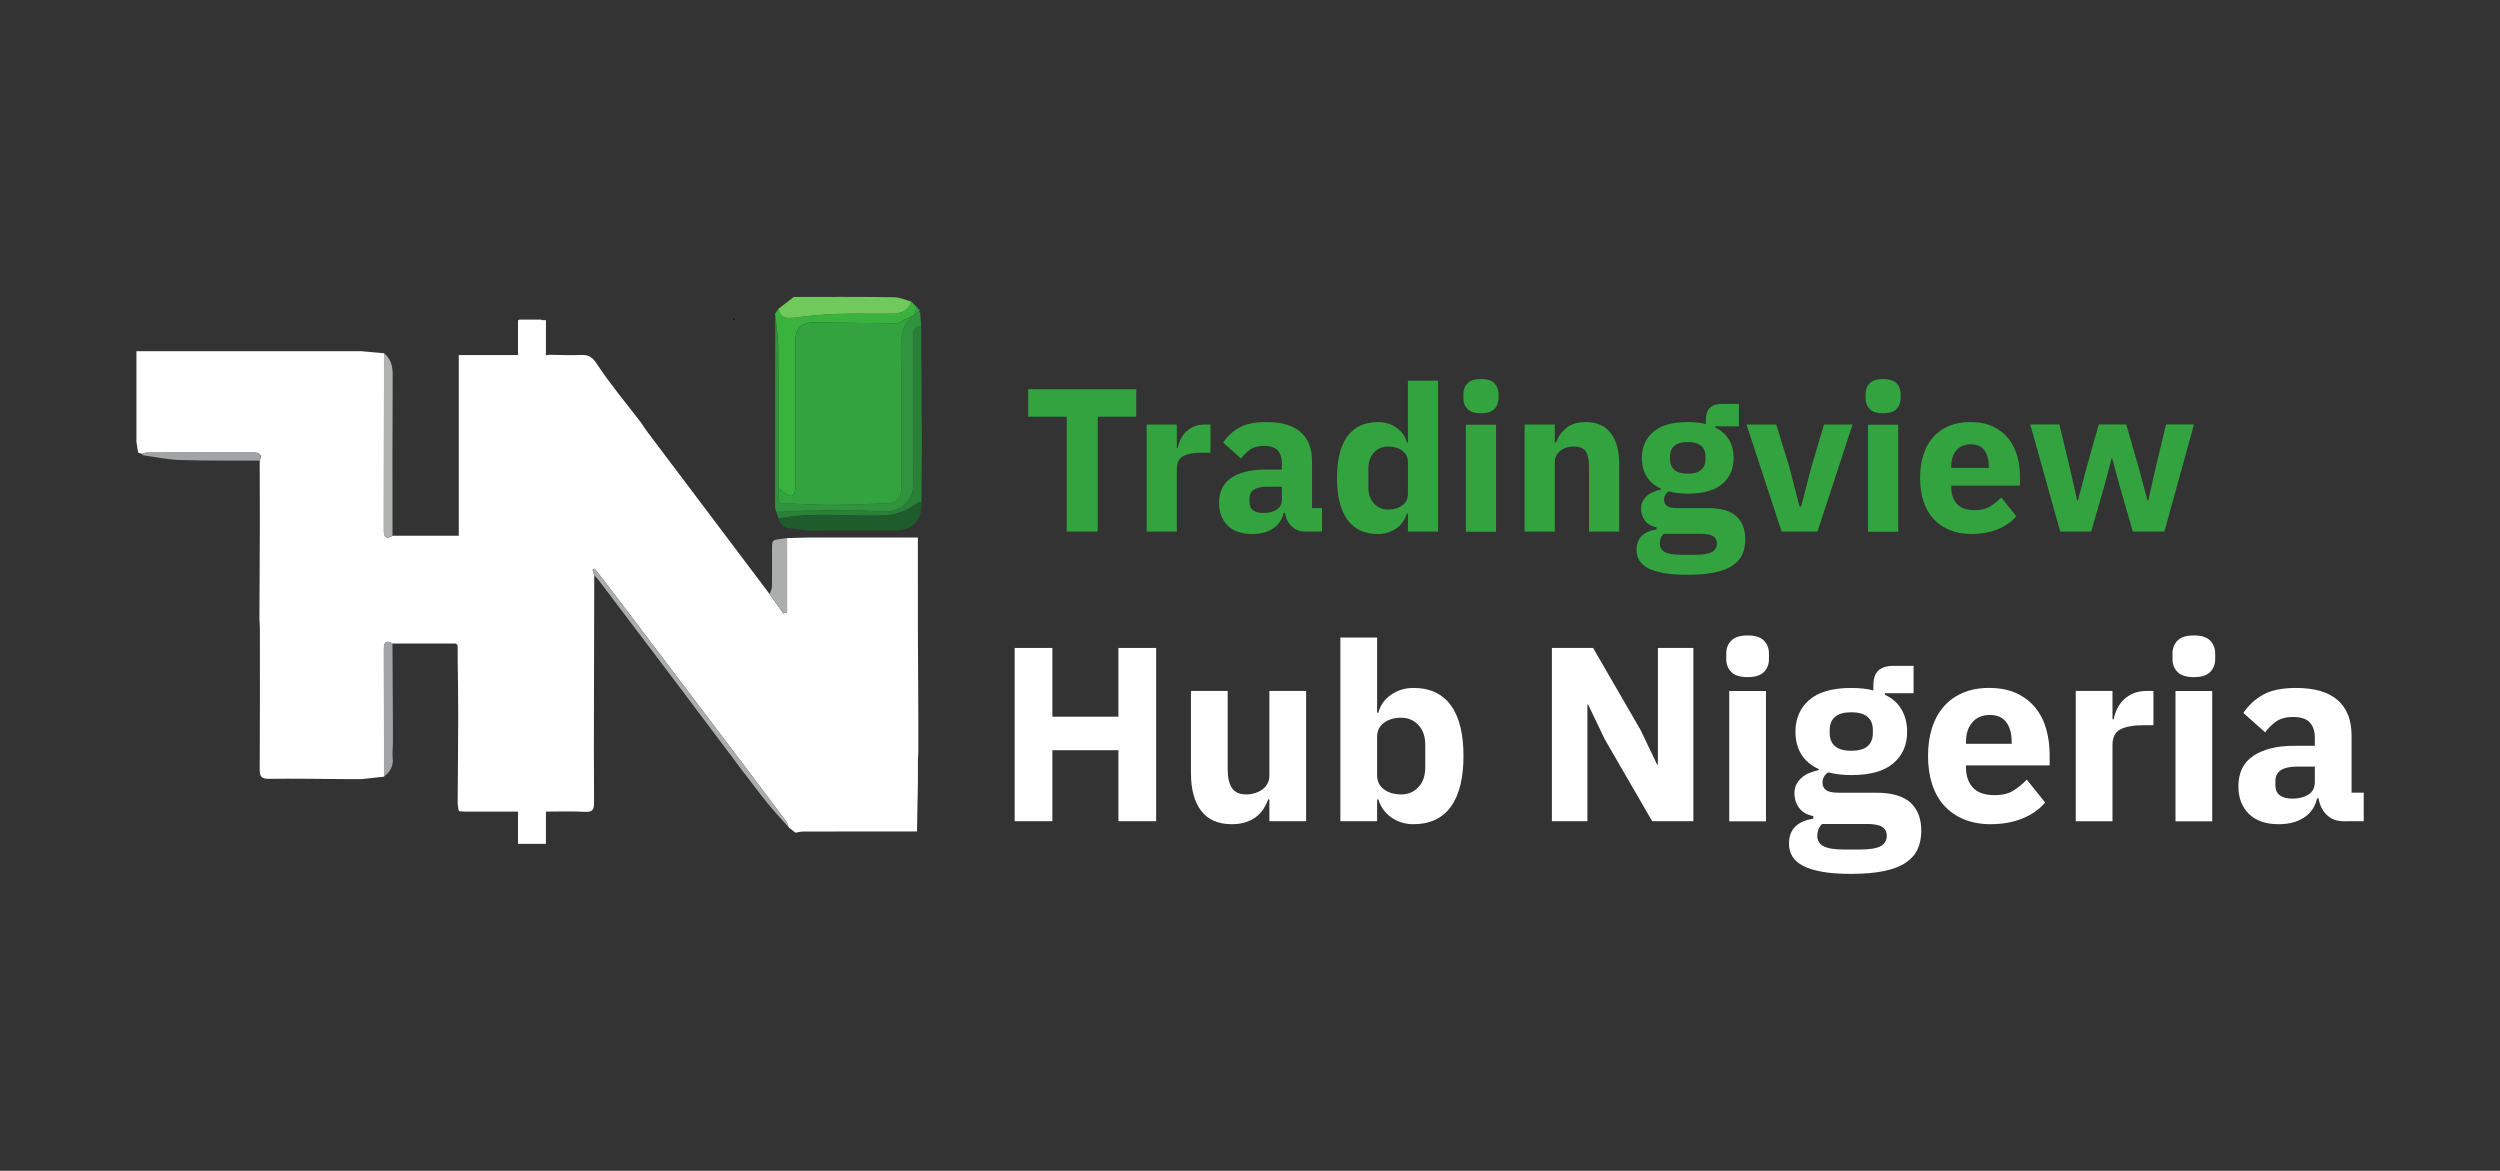 <svg version="1.1" viewBox="0 0 4081.9 1911.6" xmlns="http://www.w3.org/2000/svg">
<rect x="0" y="0" width="4081.9" height="1911.6" fill="#333333" stroke="none"/>
<defs>
<clipPath id="clipPath2">
<path transform="translate(-974.1 -413.98)" d="m0 1433.7h3061.4v-1433.7h-3061.4z"/>
</clipPath>
<clipPath id="clipPath4">
<path transform="translate(-173.25 -878.1)" d="m0 1433.7h3061.4v-1433.7h-3061.4z"/>
</clipPath>
<clipPath id="clipPath6">
<path transform="translate(-727.63 -729.33)" d="m0 1433.7h3061.4v-1433.7h-3061.4z"/>
</clipPath>
<clipPath id="clipPath8">
<path transform="translate(-480.62 -645.65)" d="m0 1433.7h3061.4v-1433.7h-3061.4z"/>
</clipPath>
<clipPath id="clipPath10">
<path transform="translate(-470.15 -1001.3)" d="m0 1433.7h3061.4v-1433.7h-3061.4z"/>
</clipPath>
<clipPath id="clipPath12">
<path transform="translate(-942.54 -706.11)" d="m0 1433.7h3061.4v-1433.7h-3061.4z"/>
</clipPath>
<clipPath id="clipPath14">
<path transform="translate(-953.42 -798.54)" d="m0 1433.7h3061.4v-1433.7h-3061.4z"/>
</clipPath>
<clipPath id="clipPath16">
<path transform="translate(-953.42 -798.54)" d="m0 1433.7h3061.4v-1433.7h-3061.4z"/>
</clipPath>
<clipPath id="clipPath18">
<path transform="translate(-949.35 -1047.2)" d="m0 1433.7h3061.4v-1433.7h-3061.4z"/>
</clipPath>
<clipPath id="clipPath20">
<path transform="translate(-949.35 -1047.2)" d="m0 1433.7h3061.4v-1433.7h-3061.4z"/>
</clipPath>
<clipPath id="clipPath22">
<path transform="translate(-1116.2 -1064.3)" d="m0 1433.7h3061.4v-1433.7h-3061.4z"/>
</clipPath>
<clipPath id="clipPath24">
<path transform="translate(-1124.7 -1051.5)" d="m0 1433.7h3061.4v-1433.7h-3061.4z"/>
</clipPath>
<clipPath id="clipPath26">
<path transform="translate(-1124.7 -1051.5)" d="m0 1433.7h3061.4v-1433.7h-3061.4z"/>
</clipPath>
<clipPath id="clipPath28">
<path transform="translate(-897.53 -1042.5)" d="m0 1433.7h3061.4v-1433.7h-3061.4z"/>
</clipPath>
<clipPath id="clipPath30">
<path transform="translate(-1118.3 -1047.3)" d="m0 1433.7h3061.4v-1433.7h-3061.4z"/>
</clipPath>
<clipPath id="clipPath32">
<path transform="translate(-1344.2 -923.34)" d="m0 1433.7h3061.4v-1433.7h-3061.4z"/>
</clipPath>
<clipPath id="clipPath34">
<path transform="translate(-1404.1 -782.72)" d="m0 1433.7h3061.4v-1433.7h-3061.4z"/>
</clipPath>
<clipPath id="clipPath36">
<path transform="translate(-1547.3 -805.45)" d="m0 1433.7h3061.4v-1433.7h-3061.4z"/>
</clipPath>
<clipPath id="clipPath38">
<path transform="translate(-1699.9 -809.69)" d="m0 1433.7h3061.4v-1433.7h-3061.4z"/>
</clipPath>
<clipPath id="clipPath40">
<path d="m0 1433.7h3061.4v-1433.7h-3061.4z"/>
</clipPath>
<clipPath id="clipPath42">
<path transform="translate(-1867 -782.72)" d="m0 1433.7h3061.4v-1433.7h-3061.4z"/>
</clipPath>
<clipPath id="clipPath44">
<path transform="translate(-2066.8 -853.65)" d="m0 1433.7h3061.4v-1433.7h-3061.4z"/>
</clipPath>
<clipPath id="clipPath46">
<path transform="translate(-2181.7 -782.72)" d="m0 1433.7h3061.4v-1433.7h-3061.4z"/>
</clipPath>
<clipPath id="clipPath48">
<path d="m0 1433.7h3061.4v-1433.7h-3061.4z"/>
</clipPath>
<clipPath id="clipPath50">
<path transform="translate(-2413.5 -889.62)" d="m0 1433.7h3061.4v-1433.7h-3061.4z"/>
</clipPath>
<clipPath id="clipPath52">
<path transform="translate(-2486.1 -913.85)" d="m0 1433.7h3061.4v-1433.7h-3061.4z"/>
</clipPath>
<clipPath id="clipPath54">
<path transform="translate(-1369.6 -514.97)" d="m0 1433.7h3061.4v-1433.7h-3061.4z"/>
</clipPath>
<clipPath id="clipPath56">
<path transform="translate(-1554.4 -454.77)" d="m0 1433.7h3061.4v-1433.7h-3061.4z"/>
</clipPath>
<clipPath id="clipPath58">
<path transform="translate(-1715.9 -460.85)" d="m0 1433.7h3061.4v-1433.7h-3061.4z"/>
</clipPath>
<clipPath id="clipPath60">
<path transform="translate(-1965.2 -528.34)" d="m0 1433.7h3061.4v-1433.7h-3061.4z"/>
</clipPath>
<clipPath id="clipPath62">
<path d="m0 1433.7h3061.4v-1433.7h-3061.4z"/>
</clipPath>
<clipPath id="clipPath64">
<path transform="translate(-2267.1 -514.36)" d="m0 1433.7h3061.4v-1433.7h-3061.4z"/>
</clipPath>
<clipPath id="clipPath66">
<path transform="translate(-2436.7 -558.14)" d="m0 1433.7h3061.4v-1433.7h-3061.4z"/>
</clipPath>
<clipPath id="clipPath68">
<path transform="translate(-2541.9 -428.01)" d="m0 1433.7h3061.4v-1433.7h-3061.4z"/>
</clipPath>
<clipPath id="clipPath70">
<path d="m0 1433.7h3061.4v-1433.7h-3061.4z"/>
</clipPath>
<clipPath id="clipPath72">
<path transform="translate(-2807.3 -455.68)" d="m0 1433.7h3061.4v-1433.7h-3061.4z"/>
</clipPath>
</defs>
<path transform="matrix(1.333 0 0 -1.333 1298.8 1359.6)" d="m0 0c-2.726 2.127-5.453 4.254-8.179 6.382-1.029 2.479-1.605 5.297-3.159 7.387-14.695 19.767-29.516 39.441-44.378 59.083-53.371 70.537-106.76 141.06-160.18 211.56-9.912 13.081-20.016 26.016-30.031 39.018-0.873-0.418-1.746-0.836-2.62-1.254 0.692-2.274 1.384-4.548 2.075-6.822-0.123-52.526-0.282-105.05-0.357-157.58-0.058-40.355-0.18-80.712 0.13-121.06 0.065-8.372-1.871-11.659-11.149-11.159-16.953 0.912-33.991 0.259-52.235 0.259-0.591-12.541-1.155-24.507-1.76-37.333h-26.46v37.337h-67.408c-2.09 0.178-4.179 0.356-6.269 0.533l0.024 0.772-0.728 0.256c-0.351 2.63-0.702 5.26-1.054 7.891v6.26c0.226 34.299 0.591 68.598 0.63 102.9 0.026 22.854-0.412 45.708-0.643 68.561-1e-3 3.488-2e-3 6.975-3e-3 10.463l-0.102 6.255c-0.759 0.673-1.518 1.346-2.277 2.018-2.791-1e-3 -5.582-2e-3 -8.374-4e-3 -22.99-0.016-45.981-0.033-68.972-0.05-7.411 4.306-10.664 2.206-10.64-6.387 0.146-52.206 0.147-104.41 0.197-156.62-9.071-1.005-18.143-2.011-27.214-3.016h-4.198c-5.575-1e-3 -11.15-1e-3 -16.725-1e-3 -30.897 0.196-61.801 0.789-92.689 0.347-9.384-0.134-11.554 2.673-11.489 11.714 0.409 57.321 0.222 114.65 0.191 171.97-2e-3 3.8-0.343 7.601-0.527 11.402 0.177 39.523 0.417 79.046 0.509 118.57 0.058 25.318-0.103 50.637-0.166 75.955 3.233 7.522-0.019 10.1-7.37 10.089-43.448-0.062-86.896-5e-3 -130.34-0.093-2.304-5e-3 -4.605-0.967-6.907-1.483-1.47 0.529-2.94 1.059-4.41 1.588-0.656 4.281-1.313 8.562-1.97 12.842 1e-3 4.174 1e-3 8.347 2e-3 12.52-1e-3 3.493-2e-3 6.986-3e-3 10.48v88.23h234.26c2.795 0 5.59 1e-3 8.385 2e-3 4.872-1e-3 9.744-1e-3 14.616-2e-3h15.299c0.912 0 1.823-1e-3 2.735-1e-3 9.329-0.832 18.658-1.665 27.988-2.497-0.072-72.439-0.117-144.88-0.251-217.32-0.016-8.715 3.386-10.689 10.751-6.197h81.058v221.24h73.769v43.447h27.339v-30.738c0.692-2.074 1.385-4.148 2.077-6.222-3.845-10.722 4.007-5.935 8.112-6.117 12.528-0.136 25.078-0.768 37.578-0.241 9.106 0.384 13.946-1.397 19.876-10.423 16.753-25.498 36.546-48.997 55.142-73.284 1.89-2.872 3.629-5.857 5.693-8.597 50.393-66.918 100.82-133.81 151.24-200.71 5.552-7.864 11.104-15.727 16.656-23.591 1.54 0.485 3.08 0.969 4.62 1.454v90.883c8.991 0.234 17.981 0.468 26.971 0.702h133.24c0-39.333-0.071-75.821 0.02-112.31 0.089-35.791 0.342-71.582 0.522-107.37 1e-3 -4.181 1e-3 -8.362 2e-3 -12.543-1e-3 -3.486-1e-3 -6.971-2e-3 -10.457v-20.909c-0.162-2.822-0.323-5.644-0.484-8.466l-9e-3 -6.075c2e-3 -5.639 4e-3 -11.279 6e-3 -16.918-1e-3 -1.332-2e-3 -2.664-4e-3 -3.996l-1.11-61.038c-46.272 0.011-92.544 0.054-138.82-0.032-3.349-6e-3 -6.697-0.954-10.045-1.464" clip-path="url(#clipPath2)" style="fill:#fff"/>
<path transform="matrix(1.333 0 0 -1.333 231 740.76)" d="m0 0c2.302 0.516 4.603 1.478 6.906 1.483 43.448 0.088 86.897 0.031 130.34 0.093 7.351 0.011 10.603-2.567 7.37-10.089-32.554 0.171-65.126-0.24-97.653 0.771-15.009 0.467-29.93 3.712-44.891 5.697-0.693 0.682-1.385 1.363-2.077 2.045" clip-path="url(#clipPath4)" style="fill:#a2a4a5"/>
<path transform="matrix(1.333 0 0 -1.333 970.17 939.11)" d="m0 0c-0.692 2.274-1.383 4.548-2.075 6.823 0.873 0.418 1.746 0.836 2.62 1.254 10.015-13.002 20.119-25.938 30.031-39.018 53.421-70.499 106.8-141.02 160.18-211.56 14.863-19.643 29.683-39.317 44.379-59.084 1.554-2.09 2.129-4.907 3.159-7.387-8.433 9.542-17.174 18.832-25.217 28.691-9.646 11.824-18.697 24.134-28.005 36.233-1.039 1.273-2.078 2.546-3.117 3.818-1.605 2.18-3.209 4.359-4.814 6.539-26.963 35.871-53.873 71.782-80.902 107.6-30.185 40.004-60.468 79.933-90.744 119.87-1.666 2.198-3.653 4.152-5.491 6.22" clip-path="url(#clipPath6)" style="fill:#abaead"/>
<path transform="matrix(1.333 0 0 -1.333 640.83 1050.7)" d="m0 0c0.173-34.103 0.346-68.207 0.519-102.31 1e-3 -4.184 2e-3 -8.368 2e-3 -12.553 1e-3 -2.786 2e-3 -5.573 4e-3 -8.36-0.132-5.551-0.863-11.167-0.265-16.638 1.101-10.083-2.997-17.346-10.704-23.144-0.049 52.206-0.05 104.41-0.196 156.62-0.024 8.593 3.229 10.693 10.64 6.387" clip-path="url(#clipPath8)" style="fill:#a2a4a5"/>
<path transform="matrix(1.333 0 0 -1.333 626.87 576.55)" d="m0 0c8.304-6.896 10.783-15.598 10.714-26.419-0.417-65.695-0.212-131.4-0.214-197.09-7.364-4.492-10.767-2.518-10.75 6.197 0.133 72.438 0.178 144.88 0.25 217.32" clip-path="url(#clipPath10)" style="fill:#b0b2b0"/>
<path transform="matrix(1.333 0 0 -1.333 1256.7 970.08)" d="m0 0c0.969 3.038 2.703 6.059 2.775 9.118 0.31 13.189 0.095 26.39 0.14 39.587 0.072 21.148-1.791 16.482 18.361 20.04v-90.882c-1.54-0.485-3.08-0.97-4.62-1.454-5.552 7.864-11.104 15.727-16.656 23.591" clip-path="url(#clipPath12)" style="fill:#abaead"/>
<path transform="matrix(1.333 0 0 -1.333 1196.7 521.54)" d="M 0,0 C 0.248,0.561 0.373,1.429 0.78,1.591 1.178,1.75 1.862,1.189 2.421,0.944 2.175,0.384 2.052,-0.489 1.648,-0.648 1.246,-0.807 0.561,-0.247 0,0" clip-path="url(#clipPath28)" style="fill:#0b0f13"/>
<path transform="matrix(1.333 0 0 -1.333 1271.2 846.84)" d="m0 0c-0.897 2.713-1.794 5.427-2.688 8.141 16.091 0.597 32.178 1.637 48.269 1.691 26.707 0.091 53.55 1.087 80.081-1.224 20.563-1.792 39.239 11.453 39.244 32.224 0.016 60.497 0.042 120.99-0.038 181.49-9e-3 7.187 0.576 13.512 9.85 13.928 0.187-38.752 0.368-77.504 0.568-116.26 0.027-5.189 0.149-10.378 0.228-15.567-0.143-27.844-0.287-55.687-0.429-83.531-2.817-1.264-6.013-2.038-8.391-3.873-11.952-9.219-25.266-12.732-40.398-13.186-42.098-1.265-84.427 4.583-126.3-3.838" clip-path="url(#clipPath14)" style="fill:#298138"/>
<path transform="matrix(1.333 0 0 -1.333 1271.2 846.84)" d="m0 0c41.869 8.421 84.198 2.573 126.3 3.838 15.132 0.454 28.446 3.967 40.398 13.186 2.378 1.835 5.574 2.609 8.391 3.873 1.143-23.216-10.453-35.438-33.795-35.483-34.64-0.067-69.28-0.066-103.92-0.094-8.34 1.049-16.66 2.302-25.024 3.083-7.32 0.683-10.387 5.442-12.347 11.597" clip-path="url(#clipPath16)" style="fill:#1f5c2c"/>
<path transform="matrix(1.333 0 0 -1.333 1265.8 515.31)" d="m0 0c-0.117 0.713-0.234 1.426-0.352 2.139 1.426 2.094 2.852 4.188 4.277 6.282 1.846-9.599 7.186-12.294 18.081-11.016 17.385 2.04 34.842 4.021 52.316 4.614 23.267 0.79 46.583 0.02 69.872 0.338 10.332 0.141 18.609 4.426 22.652 14.726 2.096-2.168 4.191-4.335 6.287-6.503-0.692-2.807-1.385-5.613-2.077-8.419-0.695-0.697-1.39-1.393-2.086-2.09-3.323-1.535-6.672-3.017-9.964-4.618-3.348-1.627-6.641-4.841-9.954-4.836-33.663 0.059-67.325 0.701-100.99 1.036-15.725 0.157-23.359-7.449-23.361-22.856-6e-3 -58.403-2e-3 -116.81-3e-3 -175.21 0-2.433 0.536-5.039-0.162-7.255-0.839-2.665-2.267-6.406-4.301-7.078-2.053-0.678-5.351 1.522-7.755 3.019-3.073 1.912-5.796 4.384-8.67 6.615-2e-3 57.74 0.217 115.48-0.178 173.22-0.087 12.639-2.365 25.263-3.634 37.894" clip-path="url(#clipPath18)" style="fill:#39b23e"/>
<path transform="matrix(1.333 0 0 -1.333 1265.8 515.31)" d="m0 0c1.269-12.631 3.547-25.255 3.634-37.894 0.395-57.738 0.176-115.48 0.177-173.22-5e-3 -3.832 0.174-7.676-0.059-11.494-0.326-5.343 1.883-7.306 7.295-7.43 19.255-0.441 38.501-1.877 57.749-1.843 22.211 0.04 44.417 1.364 66.631 1.888 13.717 0.323 18.901 5.191 18.907 18.794 0.026 54.694 0.383 109.39-0.202 164.08-0.19 17.735-0.314 34.647 14.838 47.191 0.696 0.697 1.391 1.393 2.086 2.09 1.422 0.721 2.843 1.442 4.265 2.163l1.043-0.051 1.044 5e-3c0.461-5.56 0.923-11.12 1.379-16.68-9.277-0.415-9.862-6.74-9.853-13.927 0.08-60.497 0.053-120.99 0.038-181.49-6e-3 -20.771-18.681-34.016-39.245-32.224-26.53 2.312-53.374 1.315-80.081 1.224-16.09-0.054-32.178-1.094-48.269-1.691-0.558 1.948-1.6 3.897-1.6 5.846 0.016 78.221 0.125 156.44 0.223 234.66" clip-path="url(#clipPath20)" style="fill:#2f943d"/>
<path transform="matrix(1.333 0 0 -1.333 1488.3 492.53)" d="m0 0c-4.043-10.3-12.32-14.585-22.652-14.726-23.289-0.318-46.605 0.452-69.872-0.338-17.474-0.593-34.931-2.574-52.316-4.614-10.895-1.278-16.235 1.417-18.081 11.016 6.234 4.817 12.467 9.634 18.7 14.451 40.863-0.02 81.73 0.236 122.58-0.316 7.236-0.098 14.425-3.563 21.636-5.473" clip-path="url(#clipPath22)" style="fill:#6fc95b"/>
<path transform="matrix(1.333 0 0 -1.333 1499.6 509.54)" d="m0 0c-1.421-0.721-2.843-1.442-4.264-2.163 0.692 2.806 1.384 5.612 2.077 8.419 1.322-1.382 2.644-2.764 3.968-4.147-0.593-0.703-1.187-1.406-1.781-2.109" clip-path="url(#clipPath24)" style="fill:#32a33f"/>
<path transform="matrix(1.333 0 0 -1.333 1499.6 509.54)" d="m0 0c0.594 0.703 1.188 1.406 1.781 2.109 0.101-0.718 0.204-1.437 0.306-2.155 1e-3 1e-3 -1.044-5e-3 -1.044-5e-3z" clip-path="url(#clipPath26)" style="fill:#1f5c2c"/>
<path transform="matrix(1.333 0 0 -1.333 1491.1 515.21)" d="m0 0c-15.152-12.544-15.028-29.456-14.839-47.19 0.585-54.688 0.229-109.38 0.203-164.08-7e-3 -13.603-5.191-18.471-18.908-18.794-22.214-0.524-44.42-1.848-66.631-1.888-19.247-0.034-38.494 1.402-57.748 1.843-5.413 0.124-7.622 2.087-7.295 7.43 0.233 3.818 0.054 7.662 0.059 11.494 2.874-2.231 5.598-4.703 8.67-6.615 2.405-1.497 5.703-3.697 7.756-3.019 2.033 0.672 3.462 4.413 4.301 7.078 0.697 2.216 0.161 4.822 0.161 7.255 2e-3 58.404-2e-3 116.81 4e-3 175.21 1e-3 15.406 7.635 23.012 23.36 22.856 33.664-0.335 67.325-0.978 100.99-1.036 3.313-6e-3 6.607 3.208 9.954 4.835 3.292 1.601 6.641 3.084 9.965 4.618" clip-path="url(#clipPath30)" style="fill:#32a33f"/>
<path transform="matrix(1.333 0 0 -1.333 1792.3 680.44)" d="m0 0v-140.62h-37.965v140.62h-47.206v33.719h132.38v-33.719z" clip-path="url(#clipPath32)" style="fill:#32a33f"/>
<path transform="matrix(1.333 0 0 -1.333 1872.2 867.94)" d="m0 0v131.13h36.966v-28.474h1.249c0.664 3.661 1.83 7.201 3.497 10.616 1.663 3.411 3.871 6.45 6.619 9.116 2.747 2.662 6.034 4.785 9.866 6.369 3.828 1.581 8.324 2.373 13.488 2.373h6.493v-34.468h-9.24c-10.827 0-18.859-1.417-24.104-4.246-5.246-2.833-7.868-8.079-7.868-15.736v-76.679z" clip-path="url(#clipPath34)" style="fill:#32a33f"/>
<path transform="matrix(1.333 0 0 -1.333 2063 837.63)" d="m0 0c6.157 0 11.446 1.319 15.86 3.965 4.409 2.643 6.619 6.939 6.619 12.891v15.364h-17.984c-14.487 0-21.73-4.874-21.73-14.623v-3.719c0-4.792 1.499-8.301 4.497-10.533 2.996-2.233 7.243-3.345 12.738-3.345m51.203-22.729c-6.662 0-12.201 2.081-16.61 6.244-4.414 4.16-7.205 9.742-8.368 16.735h-1.498c-1.998-8.492-6.413-14.947-13.238-19.357-6.83-4.41-15.236-6.619-25.227-6.619-13.155 0-23.228 3.485-30.222 10.455s-10.49 16.184-10.49 27.639c0 13.776 5.035 24.024 15.11 30.749 10.073 6.72 23.768 10.084 41.088 10.084h20.731v8.243c0 6.326-1.667 11.364-4.995 15.111-3.334 3.746-8.91 5.62-16.736 5.62-7.329 0-13.155-1.585-17.483-4.746-4.332-3.165-7.911-6.744-10.741-10.74l-21.979 19.591c5.327 7.868 12.028 14.022 20.106 18.46 8.075 4.437 19.022 6.658 32.845 6.658 18.647 0 32.634-4.082 41.962-12.239 9.323-8.161 13.987-20.067 13.987-35.717v-57.447h12.239v-28.724z" clip-path="url(#clipPath36)" style="fill:#32a33f"/>
<path transform="matrix(1.333 0 0 -1.333 2266.5 831.97)" d="m0 0c6.993 0 12.776 1.706 17.358 5.12 4.578 3.411 6.869 8.118 6.869 14.112v38.715c0 5.994-2.291 10.697-6.869 14.112-4.582 3.411-10.365 5.12-17.358 5.12-6.995 0-12.781-2.458-17.359-7.368-4.582-4.914-6.869-11.533-6.869-19.857v-22.729c0-8.328 2.287-14.947 6.869-19.857 4.578-4.913 10.364-7.368 17.359-7.368m24.227-4.995h-1.248c-1-3.497-2.584-6.787-4.747-9.866-2.165-3.083-4.789-5.745-7.867-7.993-3.084-2.248-6.58-3.996-10.491-5.245-3.914-1.249-7.953-1.874-12.114-1.874-16.652 0-29.222 5.87-37.715 17.61-8.492 11.739-12.738 28.762-12.738 51.077 0 22.312 4.246 39.296 12.738 50.953 8.493 11.654 21.063 17.484 37.715 17.484 8.493 0 16.025-2.334 22.605-6.993 6.576-4.664 10.779-10.658 12.614-17.984h1.248v75.681h36.966v-184.83h-36.966z" clip-path="url(#clipPath38)" style="fill:#32a33f"/>
<path transform="matrix(1.333 0 0 -1.333 0 1911.6)" d="m1795.5 913.85h36.966v-131.13h-36.966zm18.483 13.987c-7.493 0-12.949 1.705-16.36 5.12-3.415 3.411-5.121 7.782-5.121 13.113v5.495c0 5.327 1.706 9.699 5.121 13.113 3.411 3.411 8.867 5.121 16.36 5.121s12.945-1.71 16.359-5.121c3.411-3.414 5.121-7.786 5.121-13.113v-5.495c0-5.331-1.71-9.702-5.121-13.113-3.414-3.415-8.866-5.12-16.359-5.12" clip-path="url(#clipPath40)" style="fill:#32a33f"/>
<path transform="matrix(1.333 0 0 -1.333 2489.3 867.94)" d="m0 0v131.13h36.966v-22.229h1.498c2.331 6.825 6.409 12.738 12.24 17.734 5.826 4.995 13.902 7.493 24.227 7.493 13.488 0 23.685-4.497 30.597-13.488 6.907-8.992 10.365-21.816 10.365-38.465v-82.174h-36.965v79.177c0 8.492-1.336 14.776-3.997 18.858-2.665 4.078-7.41 6.119-14.236 6.119-2.998 0-5.913-0.375-8.743-1.124-2.832-0.749-5.369-1.959-7.617-3.621-2.249-1.667-4.04-3.708-5.371-6.12-1.334-2.416-1.998-5.206-1.998-8.367v-84.922z" clip-path="url(#clipPath42)" style="fill:#32a33f"/>
<path transform="matrix(1.333 0 0 -1.333 2755.7 773.36)" d="m0 0c7.324 0 12.776 1.53 16.36 4.589 3.578 3.06 5.369 7.486 5.369 13.277v2.982c0 5.788-1.791 10.213-5.369 13.273-3.584 3.06-9.036 4.593-16.36 4.593-7.329 0-12.781-1.533-16.361-4.593-3.582-3.06-5.37-7.485-5.37-13.273v-2.982c0-5.791 1.788-10.217 5.37-13.277 3.58-3.059 9.032-4.589 16.361-4.589m35.717-85.422c0 3.833-1.499 6.744-4.497 8.742-2.996 1.999-8.241 2.998-15.734 2.998h-44.96c-1.666-1.663-2.871-3.536-3.621-5.62-0.75-2.08-1.124-4.121-1.124-6.12 0-4.827 2.08-8.367 6.244-10.615 4.16-2.248 11.24-3.372 21.23-3.372h14.986c9.991 0 17.067 1.124 21.231 3.372 4.161 2.248 6.245 5.788 6.245 10.615m34.717 4.996c0-6.993-1.21-13.152-3.621-18.483-2.416-5.327-6.369-9.866-11.865-13.613-5.495-3.746-12.781-6.575-21.854-8.491-9.078-1.913-20.275-2.873-33.594-2.873-11.326 0-20.941 0.71-28.849 2.123-7.911 1.417-14.323 3.415-19.232 5.995-4.914 2.583-8.492 5.744-10.74 9.491s-3.372 8.035-3.372 12.863c0 7.329 2.162 13.074 6.494 17.234 4.328 4.165 10.323 6.744 17.983 7.743v2.747c-6.33 1.168-11.075 3.876-14.236 8.13-3.165 4.25-4.746 9.21-4.746 14.88 0 3.501 0.707 6.545 2.123 9.129 1.413 2.583 3.247 4.831 5.495 6.752 2.247 1.916 4.871 3.457 7.868 4.624 2.998 1.167 5.994 2.084 8.991 2.756v0.999c-7.993 3.66-13.905 8.691-17.733 15.099-3.832 6.404-5.745 13.85-5.745 22.339 0 13.308 4.621 23.997 13.862 32.068 9.242 8.07 23.354 12.106 42.337 12.106 8.655 0 16.067-0.835 22.229-2.498v4.996c0 6.993 1.705 12.027 5.12 15.11 3.411 3.08 8.282 4.622 14.611 4.622h20.731v-27.475h-28.973v-1.499c7.658-3.665 13.32-8.703 16.985-15.111 3.661-6.412 5.495-13.862 5.495-22.355 0-13.155-4.621-23.689-13.862-31.595-9.242-7.911-23.354-11.864-42.336-11.864-8.493 0-16.236 0.913-23.229 2.747-3.833-2.498-5.745-5.995-5.745-10.49 0-3.165 1.205-5.62 3.622-7.368 2.411-1.749 6.451-2.623 12.114-2.623h37.965c15.985 0 27.599-3.333 34.843-9.991 7.243-6.662 10.864-16.071 10.864-28.224" clip-path="url(#clipPath44)" style="fill:#32a33f"/>
<path transform="matrix(1.333 0 0 -1.333 2908.9 867.94)" d="m0 0-42.96 131.13h36.467l16.235-52.951 12.238-47.456h1.998l12.239 47.456 15.735 52.951h34.969l-42.962-131.13z" clip-path="url(#clipPath46)" style="fill:#32a33f"/>
<path transform="matrix(1.333 0 0 -1.333 0 1911.6)" d="m2288.1 913.85h36.967v-131.13h-36.967zm18.484 13.987c-7.493 0-12.949 1.705-16.36 5.12-3.415 3.411-5.121 7.782-5.121 13.113v5.495c0 5.327 1.706 9.699 5.121 13.113 3.411 3.411 8.867 5.121 16.36 5.121s12.945-1.71 16.359-5.121c3.411-3.414 5.121-7.786 5.121-13.113v-5.495c0-5.331-1.71-9.702-5.121-13.113-3.414-3.415-8.866-5.12-16.359-5.12" clip-path="url(#clipPath48)" style="fill:#32a33f"/>
<path transform="matrix(1.333 0 0 -1.333 3217.9 725.4)" d="m0 0c-7.493 0-13.362-2.458-17.608-7.368-4.247-4.913-6.369-11.451-6.369-19.607v-1.998h45.957v2.248c0 7.993-1.791 14.444-5.37 19.357-3.583 4.91-9.117 7.368-16.61 7.368m0.75-109.9c-9.991 0-18.901 1.624-26.726 4.871-7.828 3.247-14.447 7.825-19.856 13.737-5.414 5.909-9.492 13.113-12.24 21.605-2.747 8.493-4.12 17.984-4.12 28.474 0 10.322 1.331 19.689 3.996 28.099 2.661 8.406 6.619 15.611 11.864 21.605 5.246 5.995 11.696 10.615 19.357 13.863 7.657 3.246 16.4 4.87 26.226 4.87 10.822 0 20.106-1.834 27.849-5.495 7.743-3.665 14.07-8.578 18.983-14.736 4.909-6.162 8.492-13.281 10.74-21.356 2.248-8.078 3.372-16.528 3.372-25.351v-10.99h-84.172v-1.983c0-8.586 2.329-15.4 6.993-20.434 4.659-5.039 11.989-7.555 21.979-7.555 7.658 0 13.902 1.526 18.733 4.581 4.828 3.056 9.324 6.732 13.488 11.025l18.483-23.041c-5.831-6.846-13.448-12.188-22.854-16.029-9.41-3.839-20.107-5.76-32.095-5.76" clip-path="url(#clipPath50)" style="fill:#32a33f"/>
<path transform="matrix(1.333 0 0 -1.333 3314.9 693.1)" d="m0 0h35.717l12.738-52.951 8.993-39.963h0.998l10.49 39.963 14.987 52.951h33.719l15.236-52.951 10.739-39.963h1l8.992 39.963 12.738 52.951h34.218l-36.217-131.13h-38.714l-15.984 55.449-9.243 33.969h-0.749l-8.991-33.969-15.986-55.449h-37.964z" clip-path="url(#clipPath52)" style="fill:#32a33f"/>
<path transform="matrix(1.333 0 0 -1.333 1826.1 1224.9)" d="m0 0h-80.87v-86.951h-46.211v212.21h46.211v-84.214h80.87v84.214h46.211v-212.21h-46.211z" clip-path="url(#clipPath54)" style="fill:#fff"/>
<path transform="matrix(1.333 0 0 -1.333 2072.6 1305.2)" d="m0 0h-1.52c-1.42-4.057-3.296-7.905-5.624-11.553-2.333-3.648-5.321-6.892-8.97-9.728-3.648-2.841-7.956-5.069-12.921-6.689-4.968-1.619-10.693-2.432-17.176-2.432-16.418 0-28.836 5.42-37.243 16.265-8.413 10.84-12.618 26.398-12.618 46.667v100.33h44.996v-96.375c0-9.729 1.72-17.23 5.168-22.498 3.444-5.272 9.321-7.904 17.633-7.904 3.444 0 6.888 0.503 10.337 1.52 3.444 1.011 6.485 2.48 9.121 4.408 2.632 1.924 4.76 4.304 6.384 7.145 1.62 2.835 2.433 6.18 2.433 10.032v103.67h44.995v-159.61h-44.995z" clip-path="url(#clipPath56)" style="fill:#fff"/>
<path transform="matrix(1.333 0 0 -1.333 2287.8 1297.1)" d="m0 0c8.513 0 15.553 2.988 21.129 8.969 5.573 5.976 8.361 14.033 8.361 24.17v27.666c0 10.132-2.788 18.189-8.361 24.169-5.576 5.976-12.616 8.969-21.129 8.969s-15.557-2.081-21.129-6.232c-5.578-4.157-8.361-9.881-8.361-17.178v-47.123c0-7.296 2.783-13.025 8.361-17.177 5.572-4.157 12.616-6.233 21.129-6.233m-74.486 192.14h44.996v-92.118h1.52c2.229 8.916 7.344 16.212 15.354 21.889 8.004 5.672 17.176 8.513 27.513 8.513 20.266 0 35.571-7.097 45.908-21.282 10.337-14.189 15.505-34.862 15.505-62.02 0-27.163-5.168-47.884-15.505-62.173s-25.642-21.433-45.908-21.433c-5.273 0-10.236 0.759-14.897 2.28-4.664 1.52-8.869 3.648-12.616 6.384-3.754 2.736-6.945 5.976-9.577 9.729-2.636 3.748-4.561 7.753-5.777 12.008h-1.52v-26.753h-44.996z" clip-path="url(#clipPath58)" style="fill:#fff"/>
<path transform="matrix(1.333 0 0 -1.333 2620.2 1207.1)" d="m0 0-20.37 42.563h-0.911v-142.89h-43.476v212.21h50.467l58.069-100.33 20.37-42.563h0.912v142.89h43.475v-212.21h-50.468z" clip-path="url(#clipPath60)" style="fill:#fff"/>
<path transform="matrix(1.333 0 0 -1.333 0 1911.6)" d="m2118.1 587.63h44.996v-159.61h-44.996zm22.498 17.025c-9.121 0-15.761 2.075-19.913 6.232-4.157 4.152-6.233 9.473-6.233 15.962v6.688c0 6.484 2.076 11.804 6.233 15.961 4.152 4.152 10.792 6.232 19.913 6.232 9.12 0 15.757-2.08 19.914-6.232 4.152-4.157 6.232-9.477 6.232-15.961v-6.688c0-6.489-2.08-11.81-6.232-15.962-4.157-4.157-10.794-6.232-19.914-6.232" clip-path="url(#clipPath62)" style="fill:#fff"/>
<path transform="matrix(1.333 0 0 -1.333 3022.7 1225.8)" d="m0 0c8.916 0 15.552 1.862 19.913 5.586 4.356 3.725 6.536 9.111 6.536 16.161v3.629c0 7.045-2.18 12.432-6.536 16.156-4.361 3.725-10.997 5.591-19.913 5.591-8.921 0-15.558-1.866-19.914-5.591-4.361-3.724-6.537-9.111-6.537-16.156v-3.629c0-7.05 2.176-12.436 6.537-16.161 4.356-3.724 10.993-5.586 19.914-5.586m43.475-103.98c0 4.665-1.824 8.209-5.472 10.641-3.649 2.432-10.034 3.648-19.155 3.648h-54.723c-2.029-2.023-3.497-4.304-4.409-6.84-0.912-2.532-1.368-5.016-1.368-7.449 0-5.876 2.532-10.184 7.6-12.921 5.064-2.736 13.682-4.104 25.842-4.104h18.242c12.161 0 20.773 1.368 25.842 4.104 5.064 2.737 7.601 7.045 7.601 12.921m42.258 6.081c0-8.513-1.472-16.009-4.408-22.498-2.94-6.484-7.752-12.009-14.44-16.569-6.689-4.56-15.558-8.004-26.603-10.337-11.048-2.328-24.677-3.496-40.891-3.496-13.785 0-25.49 0.864-35.114 2.584-9.63 1.724-17.434 4.157-23.41 7.297-5.981 3.144-10.337 6.992-13.074 11.553-2.736 4.56-4.103 9.78-4.103 15.657 0 8.921 2.631 15.913 7.904 20.977 5.268 5.069 12.564 8.209 21.89 9.425v3.344c-7.706 1.421-13.481 4.717-17.33 9.895-3.852 5.173-5.775 11.211-5.775 18.113 0 4.261 0.859 7.966 2.584 11.111 1.718 3.145 3.952 5.881 6.688 8.218 2.736 2.333 5.928 4.209 9.576 5.629 3.648 1.421 7.297 2.537 10.945 3.354v1.216c-9.728 4.456-16.926 10.579-21.585 18.379-4.665 7.796-6.993 16.859-6.993 27.192 0 16.198 5.625 29.209 16.873 39.033 11.249 9.824 28.426 14.736 51.533 14.736 10.536 0 19.556-1.017 27.057-3.04v6.08c0 8.512 2.076 14.64 6.233 18.393 4.152 3.748 10.08 5.625 17.786 5.625h25.233v-33.443h-35.267v-1.824c9.321-4.461 16.214-10.593 20.674-18.393 4.456-7.805 6.689-16.873 6.689-27.21 0-16.014-5.625-28.835-16.874-38.459-11.249-9.629-28.426-14.441-51.531-14.441-10.337 0-19.762 1.112-28.275 3.344-4.664-3.04-6.992-7.296-6.992-12.769 0-3.853 1.468-6.841 4.408-8.968 2.936-2.129 7.852-3.193 14.745-3.193h46.211c19.458 0 33.595-4.057 42.411-12.161 8.817-8.108 13.225-19.562 13.225-34.354" clip-path="url(#clipPath64)" style="fill:#fff"/>
<path transform="matrix(1.333 0 0 -1.333 3248.9 1167.4)" d="m0 0c-9.122 0-16.266-2.993-21.434-8.969-5.169-5.981-7.753-13.937-7.753-23.866v-2.432h55.941v2.737c0 9.728-2.181 17.58-6.537 23.561-4.361 5.976-11.096 8.969-20.217 8.969m0.912-133.77c-12.161 0-23.006 1.976-32.53 5.928-9.53 3.953-17.587 9.525-24.17 16.721-6.589 7.193-11.554 15.962-14.897 26.298-3.345 10.337-5.017 21.89-5.017 34.659 0 12.565 1.619 23.966 4.864 34.203 3.24 10.232 8.057 19.001 14.441 26.297 6.386 7.297 14.238 12.922 23.562 16.874 9.32 3.952 19.961 5.928 31.923 5.928 13.172 0 24.473-2.232 33.898-6.688 9.425-4.461 17.125-10.442 23.106-17.938 5.975-7.5 10.336-16.165 13.073-25.994 2.736-9.833 4.105-20.117 4.105-30.858v-13.377h-102.46v-2.413c0-10.451 2.837-18.745 8.513-24.873 5.672-6.133 14.593-9.197 26.754-9.197 9.321 0 16.92 1.858 22.802 5.577 5.876 3.72 11.348 8.195 16.417 13.42l22.498-28.046c-7.097-8.332-16.37-14.835-27.818-19.51-11.453-4.674-24.474-7.011-39.067-7.011" clip-path="url(#clipPath66)" style="fill:#fff"/>
<path transform="matrix(1.333 0 0 -1.333 3389.2 1340.9)" d="m0 0v159.61h44.996v-34.659h1.52c0.808 4.456 2.228 8.764 4.257 12.921 2.023 4.152 4.712 7.853 8.056 11.097 3.344 3.24 7.345 5.824 12.009 7.752 4.66 1.925 10.132 2.889 16.417 2.889h7.905v-41.956h-11.249c-13.177 0-22.953-1.723-29.338-5.167-6.385-3.449-9.577-9.834-9.577-19.154v-93.335z" clip-path="url(#clipPath68)" style="fill:#fff"/>
<path transform="matrix(1.333 0 0 -1.333 0 1911.6)" d="m2664.7 587.63h44.996v-159.61h-44.996zm22.498 17.025c-9.121 0-15.761 2.075-19.913 6.232-4.157 4.152-6.233 9.473-6.233 15.962v6.688c0 6.484 2.076 11.804 6.233 15.961 4.152 4.152 10.792 6.232 19.913 6.232 9.12 0 15.757-2.08 19.914-6.232 4.152-4.157 6.232-9.477 6.232-15.961v-6.688c0-6.489-2.08-11.81-6.232-15.962-4.157-4.157-10.794-6.232-19.914-6.232" clip-path="url(#clipPath70)" style="fill:#fff"/>
<path transform="matrix(1.333 0 0 -1.333 3743.1 1304)" d="m0 0c7.497 0 13.933 1.606 19.306 4.827 5.367 3.216 8.057 8.446 8.057 15.69v18.702h-21.889c-17.634 0-26.451-5.933-26.451-17.799v-4.528c0-5.833 1.824-10.104 5.472-12.821s8.818-4.071 15.505-4.071m62.325-27.666c-8.108 0-14.849 2.532-20.217 7.601-5.372 5.064-8.77 11.857-10.185 20.369h-1.824c-2.432-10.337-7.805-18.194-16.114-23.561-8.312-5.368-18.545-8.057-30.706-8.057-16.014 0-28.274 4.242-36.787 12.726s-12.768 19.7-12.768 33.642c0 16.769 6.128 29.243 18.393 37.428 12.261 8.18 28.929 12.275 50.011 12.275h25.235v10.033c0 7.7-2.029 13.833-6.08 18.393-4.058 4.561-10.846 6.841-20.371 6.841-8.92 0-16.013-1.929-21.281-5.777-5.272-3.852-9.628-8.208-13.074-13.073l-26.753 23.847c6.484 9.576 14.641 17.068 24.474 22.469 9.828 5.402 23.154 8.104 39.979 8.104 22.697 0 39.723-4.968 51.076-14.897 11.348-9.933 17.026-24.426 17.026-43.475v-69.925h14.895v-34.963z" clip-path="url(#clipPath72)" style="fill:#fff"/>
<rect x="845.75" y="522.69" width="45.621" height="855.09" style="fill-rule:evenodd;fill:#fff;stroke-opacity:0"/>
</svg>

